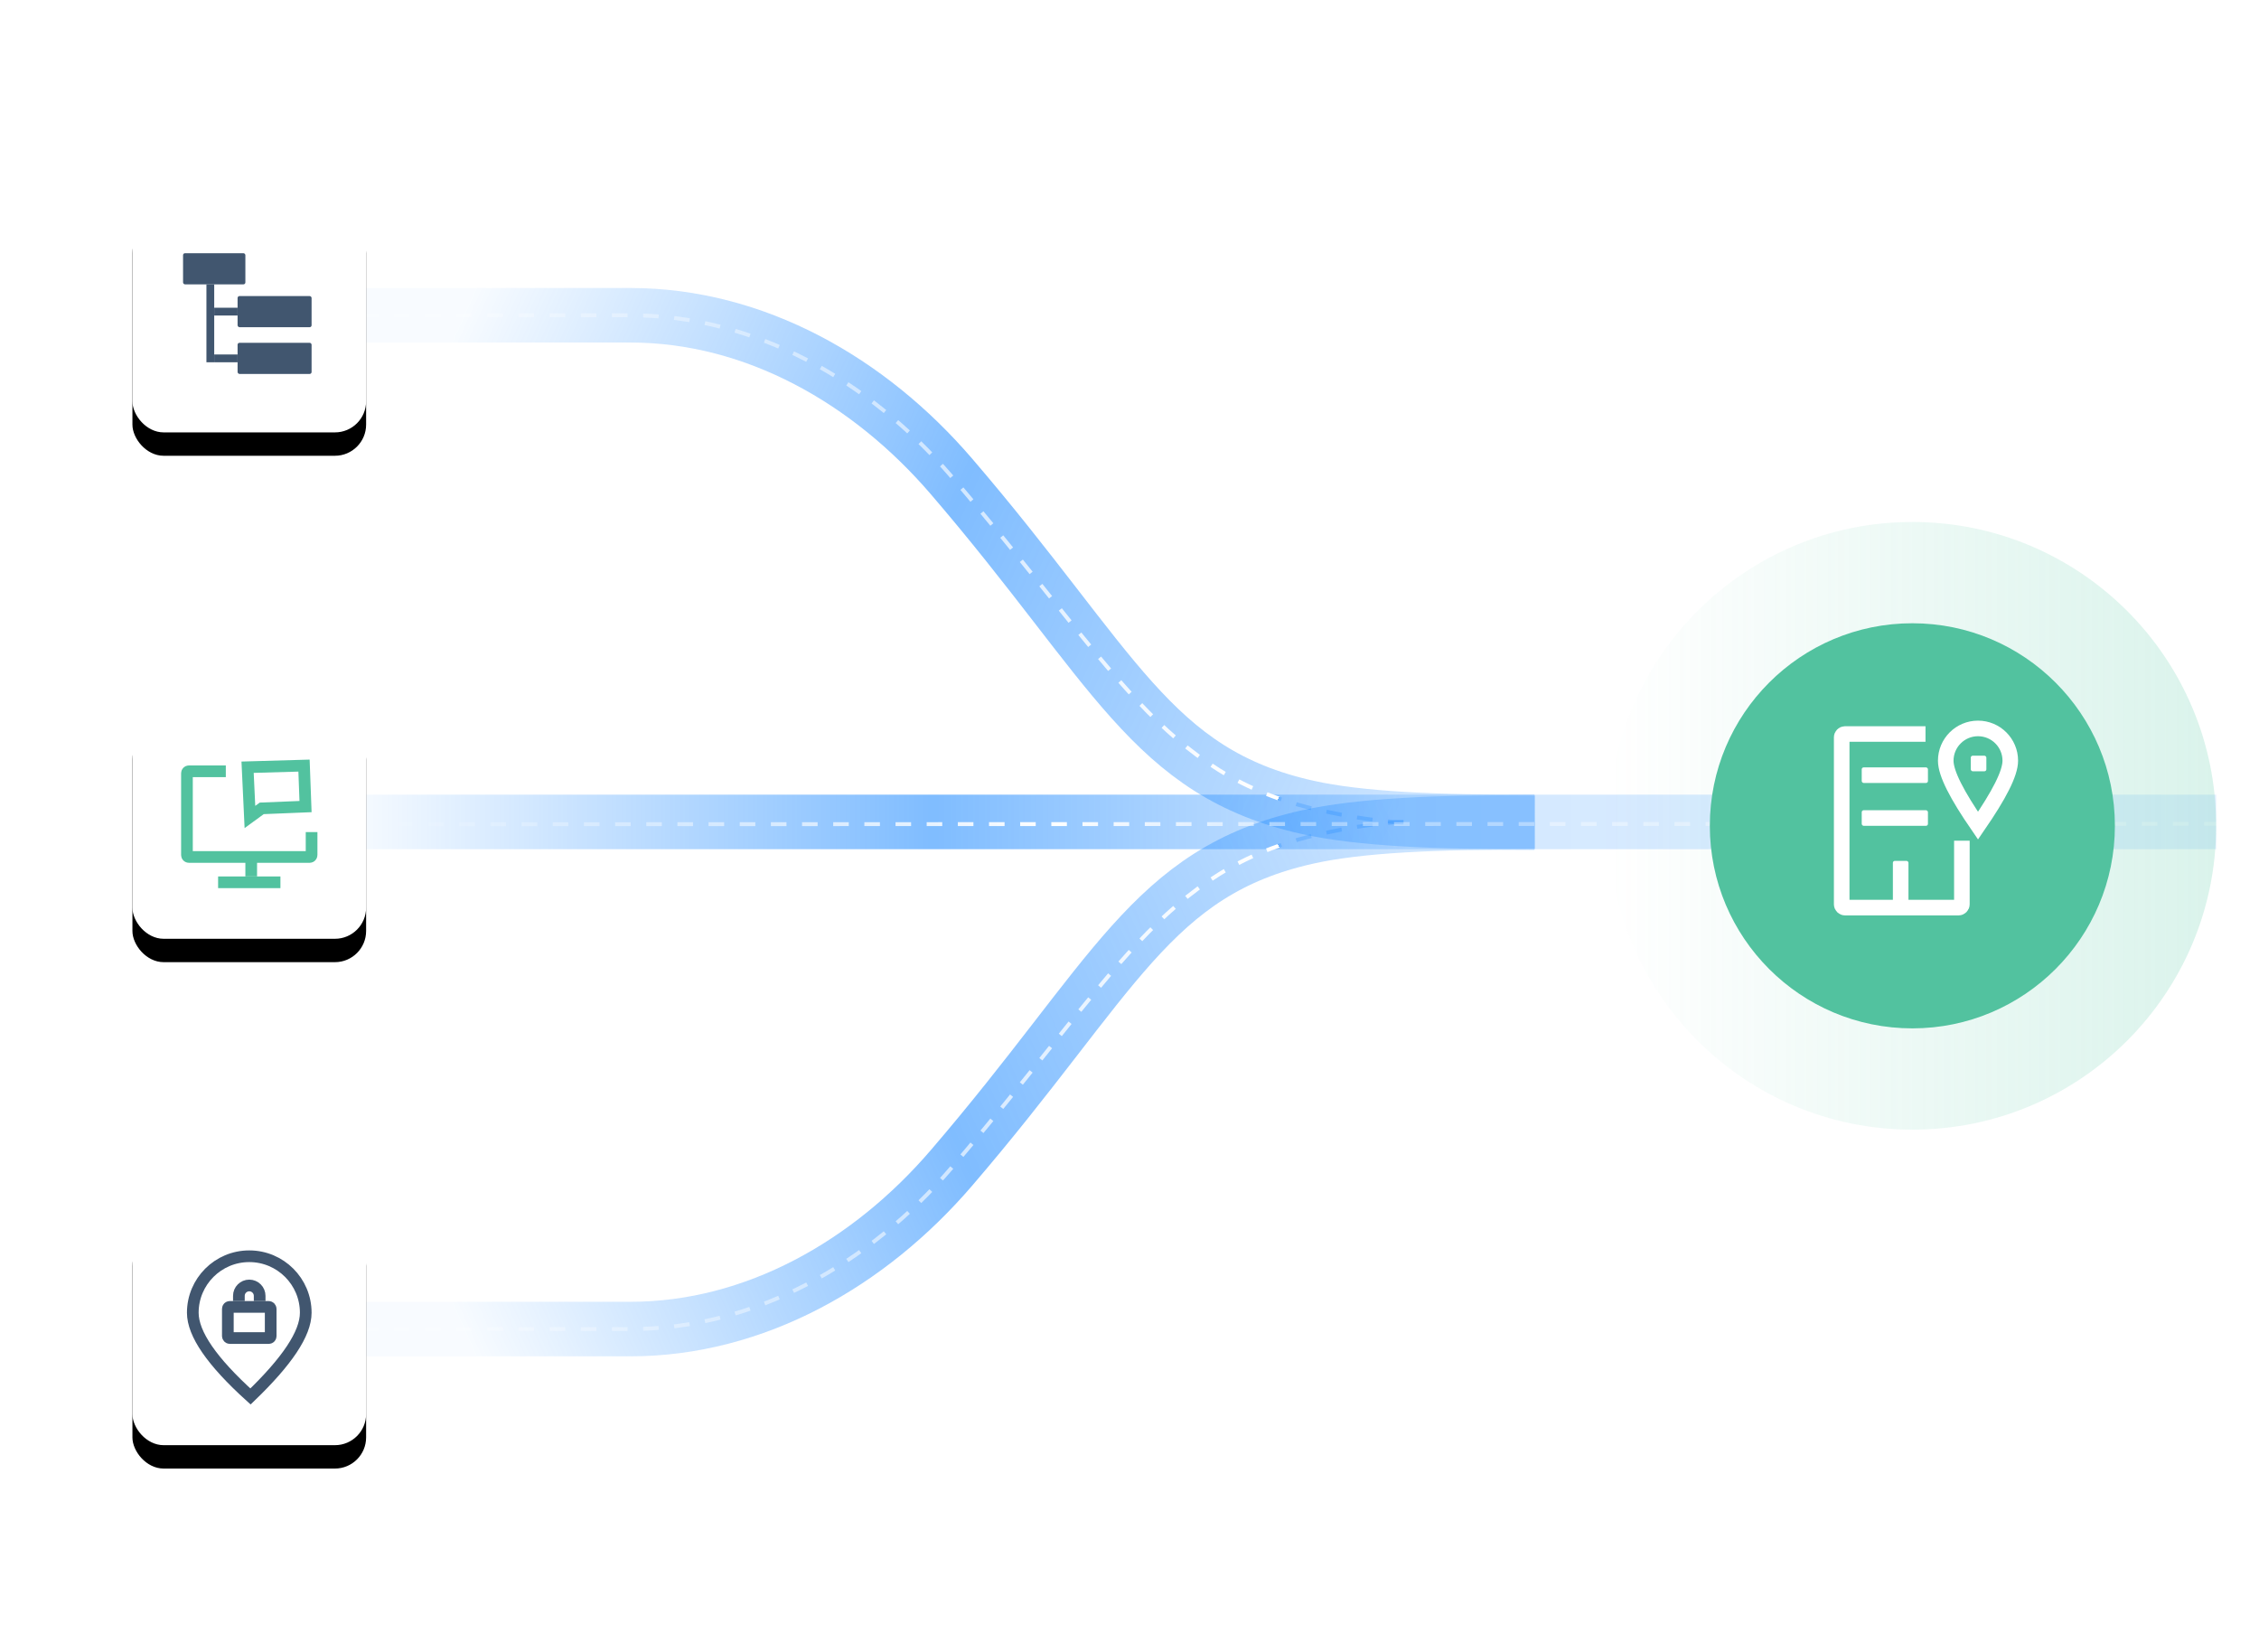 <?xml version="1.0" encoding="UTF-8"?>
<svg width="580px" height="424px" viewBox="0 0 580 424" version="1.1" xmlns="http://www.w3.org/2000/svg" xmlns:xlink="http://www.w3.org/1999/xlink">
    <title>静态图</title>
    <defs>
        <linearGradient x1="98.956%" y1="50%" x2="0.47%" y2="50%" id="linearGradient-1">
            <stop stop-color="#007AFF" stop-opacity="0.109" offset="0%"></stop>
            <stop stop-color="#007AFF" stop-opacity="0.177" offset="41.799%"></stop>
            <stop stop-color="#007AFF" stop-opacity="0.5" offset="66.98%"></stop>
            <stop stop-color="#007AFF" stop-opacity="0" offset="100%"></stop>
        </linearGradient>
        <linearGradient x1="96.204%" y1="59.383%" x2="-3.29373354e-14%" y2="40.617%" id="linearGradient-2">
            <stop stop-color="#007AFF" stop-opacity="0.204" offset="0%"></stop>
            <stop stop-color="#007AFF" stop-opacity="0.498" offset="50.128%"></stop>
            <stop stop-color="#007AFF" stop-opacity="0.027" offset="100%"></stop>
        </linearGradient>
        <linearGradient x1="96.204%" y1="61.952%" x2="-3.29373354e-14%" y2="38.048%" id="linearGradient-3">
            <stop stop-color="#007AFF" stop-opacity="0.2" offset="0%"></stop>
            <stop stop-color="#FFFFFF" offset="0%"></stop>
            <stop stop-color="#FFFFFF" stop-opacity="0.204" offset="99.918%"></stop>
        </linearGradient>
        <rect id="path-4" x="0" y="0" width="60" height="60" rx="8"></rect>
        <filter x="-30.0%" y="-20.0%" width="160.0%" height="160.0%" filterUnits="objectBoundingBox" id="filter-5">
            <feOffset dx="0" dy="6" in="SourceAlpha" result="shadowOffsetOuter1"></feOffset>
            <feGaussianBlur stdDeviation="5" in="shadowOffsetOuter1" result="shadowBlurOuter1"></feGaussianBlur>
            <feColorMatrix values="0 0 0 0 0.067   0 0 0 0 0.082   0 0 0 0 0.172  0 0 0 0.202 0" type="matrix" in="shadowBlurOuter1"></feColorMatrix>
        </filter>
        <rect id="path-6" x="0" y="0" width="60" height="60" rx="8"></rect>
        <filter x="-30.0%" y="-20.0%" width="160.0%" height="160.0%" filterUnits="objectBoundingBox" id="filter-7">
            <feOffset dx="0" dy="6" in="SourceAlpha" result="shadowOffsetOuter1"></feOffset>
            <feGaussianBlur stdDeviation="5" in="shadowOffsetOuter1" result="shadowBlurOuter1"></feGaussianBlur>
            <feColorMatrix values="0 0 0 0 0.067   0 0 0 0 0.082   0 0 0 0 0.172  0 0 0 0.202 0" type="matrix" in="shadowBlurOuter1"></feColorMatrix>
        </filter>
        <rect id="path-8" x="0" y="0" width="60" height="60" rx="8"></rect>
        <filter x="-30.0%" y="-20.0%" width="160.0%" height="160.0%" filterUnits="objectBoundingBox" id="filter-9">
            <feOffset dx="0" dy="6" in="SourceAlpha" result="shadowOffsetOuter1"></feOffset>
            <feGaussianBlur stdDeviation="5" in="shadowOffsetOuter1" result="shadowBlurOuter1"></feGaussianBlur>
            <feColorMatrix values="0 0 0 0 0.067   0 0 0 0 0.082   0 0 0 0 0.172  0 0 0 0.202 0" type="matrix" in="shadowBlurOuter1"></feColorMatrix>
        </filter>
        <linearGradient x1="51.145%" y1="50%" x2="0%" y2="50%" id="linearGradient-10">
            <stop stop-color="#FFFFFF" stop-opacity="0.373" offset="0%"></stop>
            <stop stop-color="#FFFFFF" offset="26.923%"></stop>
            <stop stop-color="#FFFFFF" stop-opacity="0" offset="100%"></stop>
        </linearGradient>
        <linearGradient x1="100%" y1="50%" x2="0.601%" y2="50%" id="linearGradient-11">
            <stop stop-color="#5ACAA7" offset="0%"></stop>
            <stop stop-color="#5ACAA7" stop-opacity="0" offset="100%"></stop>
        </linearGradient>
    </defs>
    <g id="页面-1" stroke="none" stroke-width="1" fill="none" fill-rule="evenodd">
        <g id="代理-静态" transform="translate(-970, -222)">
            <g id="静态图" transform="translate(970, 222)">
                <rect id="矩形" x="0" y="0" width="580" height="424"></rect>
                <rect id="矩形" fill="url(#linearGradient-1)" x="77" y="204" width="492" height="14"></rect>
                <g id="编组-12" transform="translate(93.926, 80.933)">
                    <path d="M300.13,129.975 C274.986,130.237 254.965,129.267 241.844,126.342 C201.475,117.342 192.433,90.345 150.313,41.309 C129.283,16.826 99.933,0 67.885,0 L0,0" id="路径" stroke="url(#linearGradient-2)" stroke-width="14"></path>
                    <path d="M266.42,130.26 C258.78,129.752 252.463,128.738 244.968,127.067 C204.599,118.067 192.433,90.345 150.313,41.309 C129.283,16.826 99.933,0 67.885,0 L0,0" id="路径" stroke="url(#linearGradient-3)" stroke-dasharray="4"></path>
                </g>
                <g id="编组-12" transform="translate(243.991, 276.063) scale(1, -1) translate(-243.991, -276.063)translate(93.926, 210.933)">
                    <path d="M300.13,129.975 C274.986,130.237 254.965,129.267 241.844,126.342 C201.475,117.342 192.433,90.345 150.313,41.309 C129.283,16.826 99.933,0 67.885,0 L0,0" id="路径" stroke="url(#linearGradient-2)" stroke-width="14"></path>
                    <path d="M266.42,130.26 C258.78,129.752 252.463,128.738 244.968,127.067 C204.599,118.067 192.433,90.345 150.313,41.309 C129.283,16.826 99.933,0 67.885,0 L0,0" id="路径" stroke="url(#linearGradient-3)" stroke-dasharray="4"></path>
                </g>
                <g id="编组-63" transform="translate(34, 51)">
                    <g id="矩形">
                        <use fill="black" fill-opacity="1" filter="url(#filter-5)" xlink:href="#path-4"></use>
                        <use fill="#FFFFFF" fill-rule="evenodd" xlink:href="#path-4"></use>
                    </g>
                    <g id="编组-14" transform="translate(13, 14)" fill="#41566F">
                        <rect id="矩形" x="0" y="0" width="16" height="8" rx="0.5"></rect>
                        <rect id="矩形备份-129" x="14" y="11" width="19" height="8" rx="0.5"></rect>
                        <rect id="矩形备份-130" x="14" y="23" width="19" height="8" rx="0.5"></rect>
                        <rect id="矩形" x="8" y="14" width="6" height="2"></rect>
                        <rect id="矩形" transform="translate(7, 18) rotate(-270) translate(-7, -18)" x="-3" y="17" width="20" height="2"></rect>
                        <rect id="矩形备份-131" x="8" y="26" width="6" height="2"></rect>
                    </g>
                </g>
                <g id="编组-64" transform="translate(34, 181)">
                    <g id="矩形备份-123">
                        <use fill="black" fill-opacity="1" filter="url(#filter-7)" xlink:href="#path-6"></use>
                        <use fill="#FFFFFF" fill-rule="evenodd" xlink:href="#path-6"></use>
                    </g>
                    <path d="M46,32.613 L46,32.613 L46,38.5 C46,38.776 45.776,39 45.5,39 L14.5,39 C14.224,39 14,38.776 14,38.5 L14,17.5 C14,17.224 14.224,17 14.5,17 L23.978,17 L23.978,17" id="路径" stroke="#52C29F" stroke-width="3"></path>
                    <rect id="矩形" fill="#52C29F" x="29" y="39" width="3" height="5"></rect>
                    <rect id="矩形" fill="#52C29F" x="22" y="44" width="16" height="3"></rect>
                    <path d="M44.056,15.542 L44.446,26.062 L33.2,26.52 L30.169,28.732 L29.57,15.956 L44.056,15.542 Z" id="矩形" stroke="#52C29F" stroke-width="3"></path>
                </g>
                <g id="编组-66" transform="translate(34, 311)">
                    <g id="矩形备份-124">
                        <use fill="black" fill-opacity="1" filter="url(#filter-9)" xlink:href="#path-8"></use>
                        <use fill="#FFFFFF" fill-rule="evenodd" xlink:href="#path-8"></use>
                    </g>
                    <path d="M27.333,23 L27.333,21.667 C27.333,20.194 28.527,19 30,19 C31.473,19 32.667,20.194 32.667,21.667 L32.667,23 L32.667,23" id="路径" stroke="#41566F" stroke-width="3"></path>
                    <rect id="矩形" stroke="#41566F" stroke-width="3" x="24.5" y="24.5" width="11" height="8" rx="0.5"></rect>
                    <path d="M30,11.5 C34.004,11.5 37.629,13.123 40.253,15.747 C42.877,18.371 44.5,21.996 44.5,26 C44.5,31.406 39.618,38.538 30.313,47.5 C20.407,38.539 15.5,31.41 15.5,26 C15.5,21.996 17.123,18.371 19.747,15.747 C22.371,13.123 25.996,11.5 30,11.5 Z" id="椭圆形" stroke="#41566F" stroke-width="3"></path>
                </g>
                <line x1="93.926" y1="211.596" x2="569.5" y2="211.5" id="路径-52" stroke="url(#linearGradient-10)" stroke-dasharray="4"></line>
                <g id="编组-13" transform="translate(413, 134)">
                    <circle id="椭圆形" fill="url(#linearGradient-11)" opacity="0.225" cx="78" cy="78" r="78"></circle>
                    <circle id="椭圆形" fill="#52C29F" cx="78" cy="78" r="52"></circle>
                    <path d="M90.714,81.828 L90.714,81.828 L90.714,98.143 C90.714,98.616 90.331,99 89.857,99 L60.714,99 C60.241,99 59.857,98.616 59.857,98.143 L59.857,55.286 C59.857,54.812 60.241,54.429 60.714,54.429 L81.376,54.429 L81.376,54.429" id="路径" stroke="#FFFFFF" stroke-width="4"></path>
                    <rect id="矩形" fill="#FFFFFF" x="73" y="87" width="4" height="13" rx="0.5"></rect>
                    <rect id="矩形" fill="#FFFFFF" x="65" y="74" width="17" height="4" rx="0.5"></rect>
                    <path d="M94.857,53 C97.145,53 99.217,53.927 100.716,55.427 C102.215,56.926 103.143,58.998 103.143,61.286 C103.143,64.559 100.26,70.099 94.856,77.96 C89.454,70.099 86.571,64.559 86.571,61.286 C86.571,58.998 87.499,56.926 88.998,55.427 C90.498,53.927 92.569,53 94.857,53 Z" id="椭圆形" stroke="#FFFFFF" stroke-width="4"></path>
                    <rect id="矩形" fill="#FFFFFF" x="93" y="60" width="4" height="4" rx="0.5"></rect>
                    <rect id="矩形备份-125" fill="#FFFFFF" x="65" y="63" width="17" height="4" rx="0.5"></rect>
                </g>
            </g>
        </g>
    </g>
</svg>